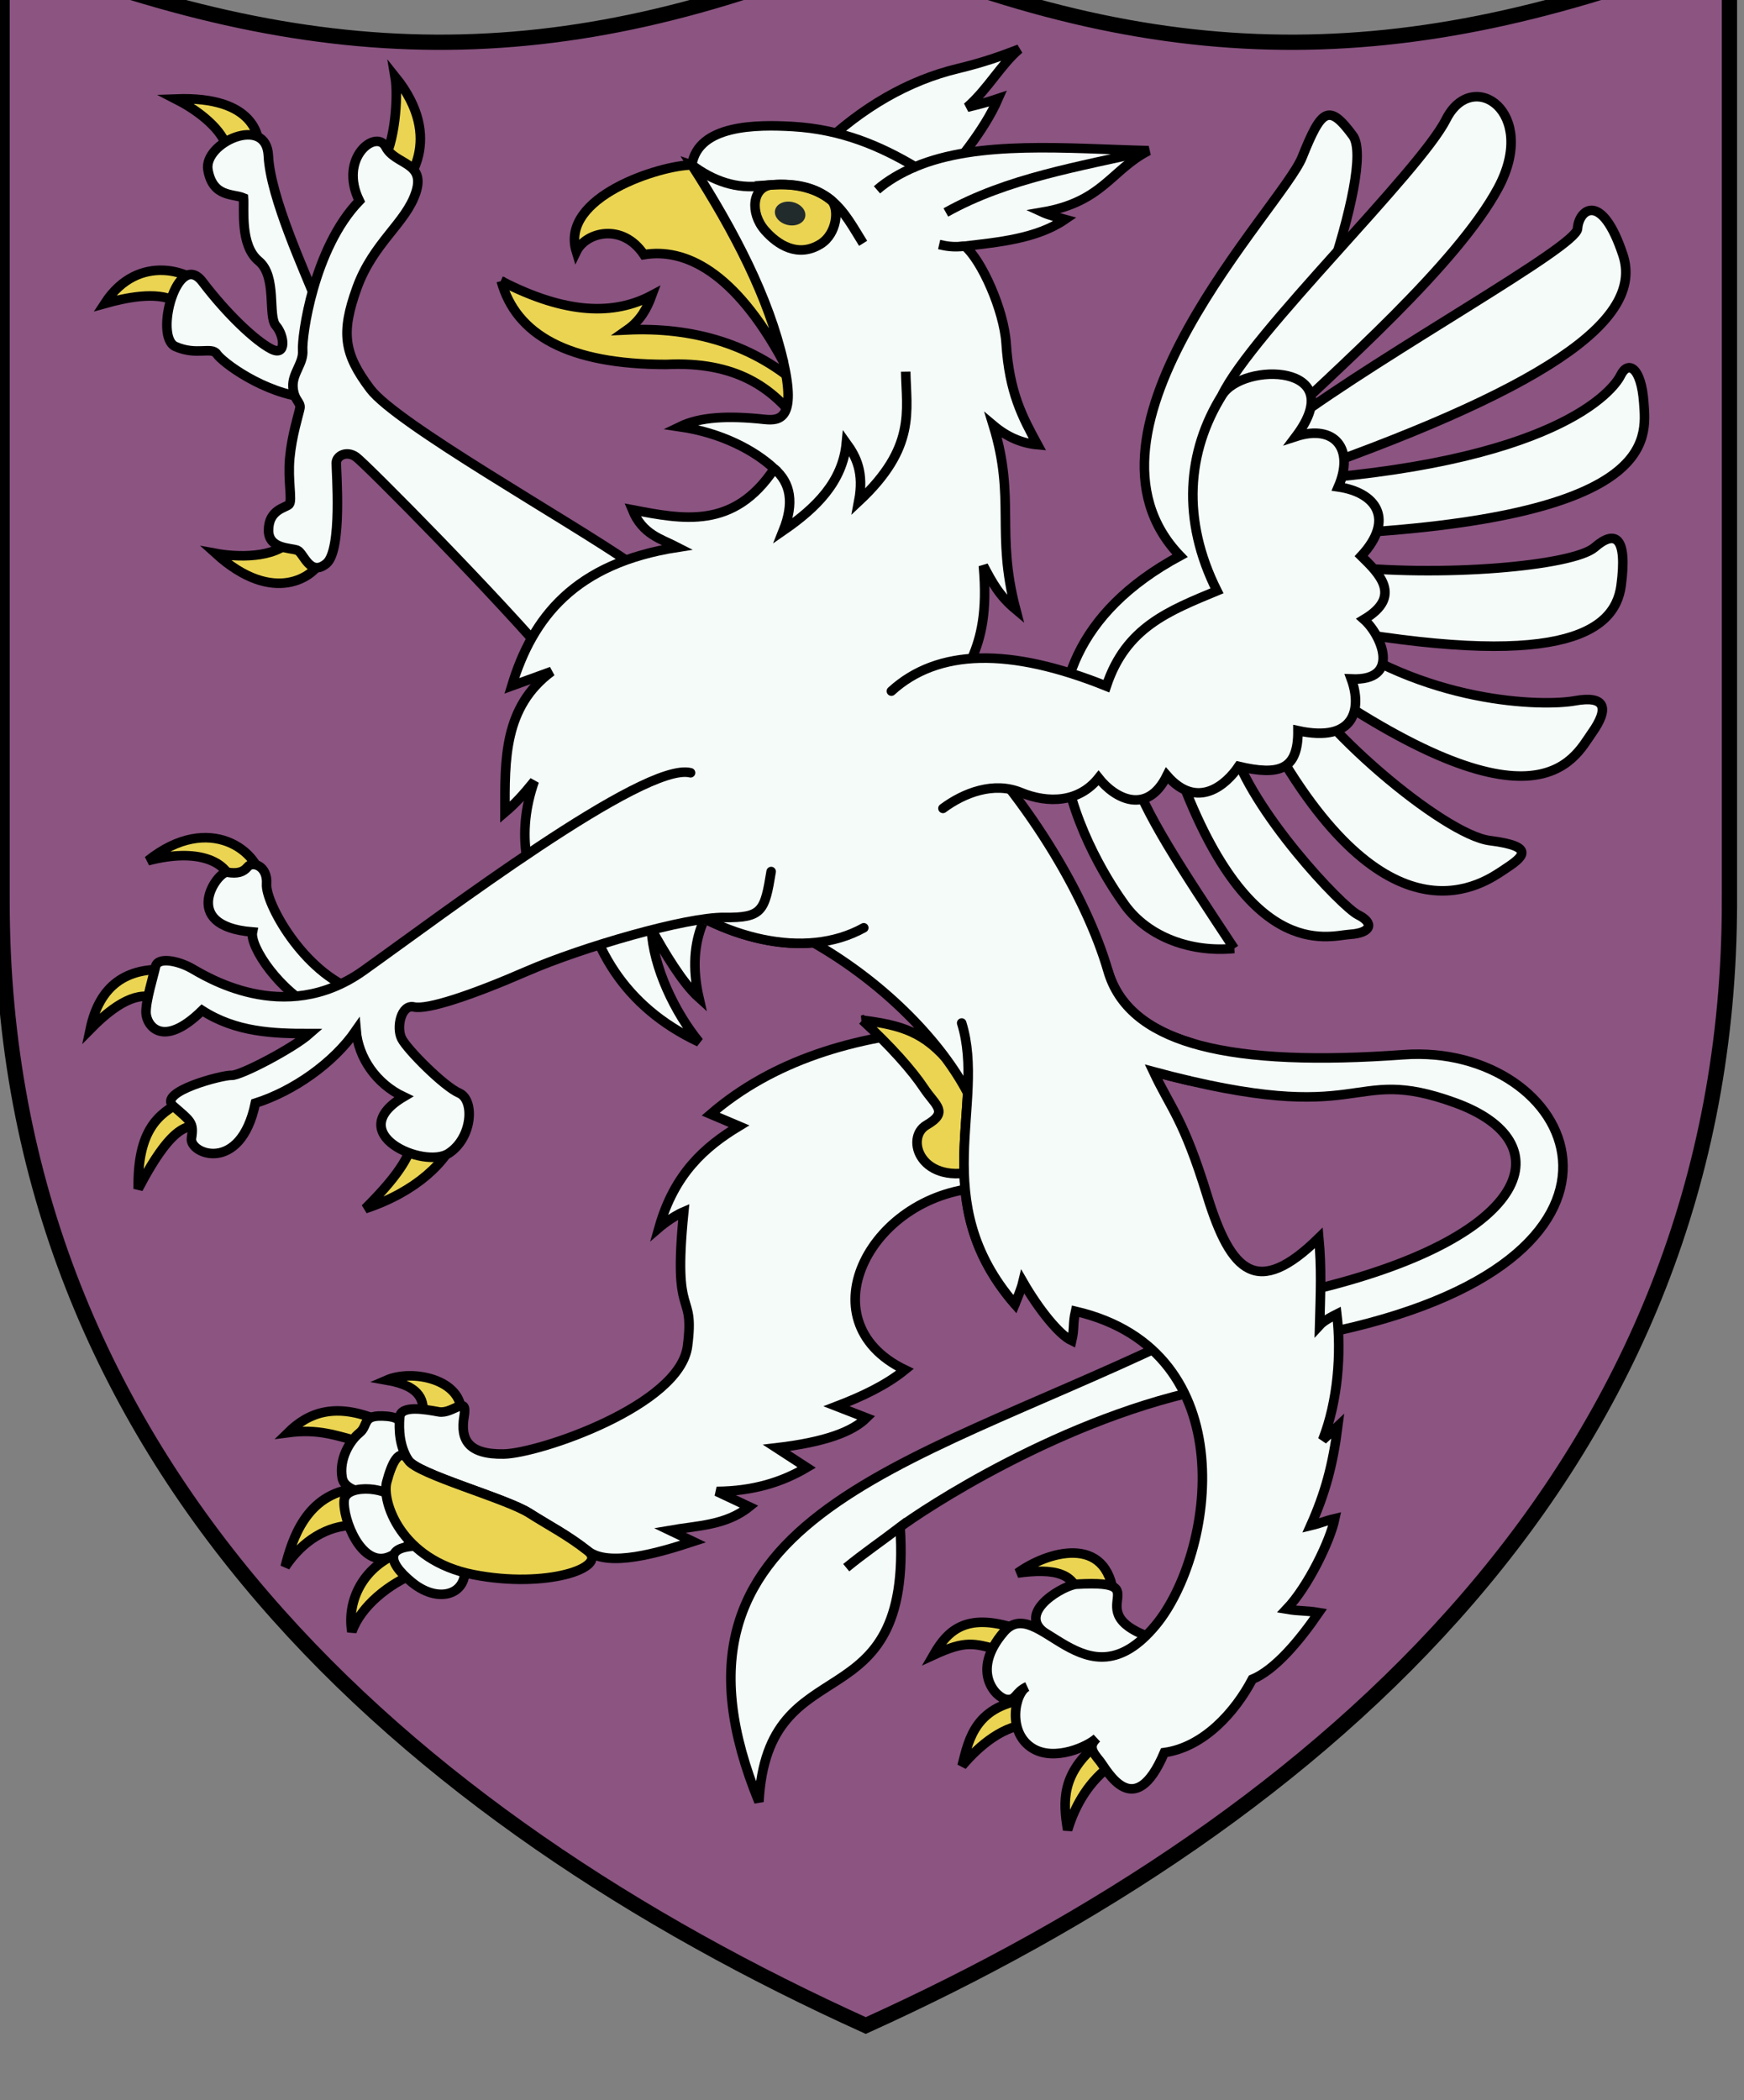 <?xml version="1.0" encoding="UTF-8" standalone="no"?>
<!-- Created with Inkscape (http://www.inkscape.org/) -->

<svg
   xmlns:dc="http://purl.org/dc/elements/1.1/"
   xmlns:cc="http://creativecommons.org/ns#"
   xmlns:rdf="http://www.w3.org/1999/02/22-rdf-syntax-ns#"
   xmlns:svg="http://www.w3.org/2000/svg"
   xmlns="http://www.w3.org/2000/svg"
   xmlns:sodipodi="http://sodipodi.sourceforge.net/DTD/sodipodi-0.dtd"
   xmlns:inkscape="http://www.inkscape.org/namespaces/inkscape"
   width="96.673mm"
   height="116.405mm"
   viewBox="0 0 96.673 116.405"
   version="1.1"
   id="svg17568"
   inkscape:version="0.92.3 (2405546, 2018-03-11)"
   sodipodi:docname="COA Hengfors league.svg">
  <rect x="0" y="0" width="96.673" height="116.405" fill="#808080" stroke="none"/>
  <defs
     id="defs17562" />
  <sodipodi:namedview
     id="base"
     pagecolor="#ffffff"
     bordercolor="#666666"
     borderopacity="1.0"
     inkscape:pageopacity="0.0"
     inkscape:pageshadow="2"
     inkscape:zoom="0.7"
     inkscape:cx="252.49074"
     inkscape:cy="406.6163"
     inkscape:document-units="mm"
     inkscape:current-layer="layer1"
     showgrid="false"
     inkscape:window-width="1920"
     inkscape:window-height="1017"
     inkscape:window-x="-4"
     inkscape:window-y="-4"
     inkscape:window-maximized="1"
     fit-margin-top="0"
     fit-margin-left="0"
     fit-margin-right="0"
     fit-margin-bottom="0" />
  <g
     inkscape:label="Layer 1"
     inkscape:groupmode="layer"
     id="layer1"
     transform="translate(278.146,-154.887)">
    <g
       transform="matrix(0.282,0,0,0.282,-668.208,-4393.247)"
       id="g15782">
      <path
         sodipodi:nodetypes="scccscs"
         inkscape:connector-curvature="0"
         id="use16770-6-87-4"
         d="m 1723.15,16305.342 v -187.696 c -61.825,24.552 -108.968,25.557 -169.771,0 -60.803,25.557 -107.946,24.552 -169.771,0 v 187.696 c 0,110.882 80.314,180.402 169.77,220.905 89.457,-40.503 169.772,-110.023 169.772,-220.905 z"
         style="opacity:1;fill:#8b5481;fill-opacity:1;stroke:#000000;stroke-width:3;stroke-linecap:butt;stroke-linejoin:miter;stroke-miterlimit:4;stroke-dasharray:none" />
      <g
         transform="translate(0,-472.55)"
         id="g15469">
        <path
           inkscape:connector-curvature="0"
           id="path3282-3-4"
           style="color:#000000;display:inline;overflow:visible;visibility:visible;opacity:1;fill:#ead452;fill-opacity:1;fill-rule:evenodd;stroke:#000000;stroke-width:1.875;stroke-linecap:butt;stroke-linejoin:miter;stroke-miterlimit:4;stroke-dasharray:none;stroke-dashoffset:0;stroke-opacity:1;marker:none"
           d="m 1454.094,16884.087 c -4.925,-1.246 -8.225,-2.622 -14.276,-1.825 3.959,-3.902 9.233,-6.053 17.885,-2.36 m -17.3,-173.111 c -3.219,3.725 -10.761,3.41 -14.815,2.66 11.587,10.512 19.466,4.209 20.486,1.697 m 12.311,-78.615 c 2.385,-3.573 3.166,-12.736 2.472,-16.799 10.034,12.457 1.888,21.208 1.208,22.001 m -34.298,-8.29 c -1.441,-4.046 -6.374,-7.441 -10.048,-9.312 15.991,-0.599 16.204,7.922 16.434,8.941 m -16.445,30.807 c -3.802,-2.002 -9.958,-0.639 -13.93,0.469 6.772,-10.419 17.631,-5.867 18.869,-3.459 m 172.656,259.344 c 0.169,-6.703 -5.122,-7.317 -12.102,-6.369 5.618,-4.104 17.738,-7.954 18.936,4.671 m -22.653,10.399 c -4.925,-1.246 -6.398,-1.902 -12.796,1.043 2.96,-5.156 6.743,-8.596 17.171,-4.879 m 1.952,18.467 c -5.169,0.08 -10.024,4.069 -13.5,8.184 1.37,-5.463 2.654,-12.043 13.543,-13.201 m 15.906,12.97 c -4.277,3.056 -7.16,7.666 -8.701,12.827 -0.929,-5.554 -1.265,-11.133 6.012,-17 m -132.7,-64.568 c 0.074,-2.429 0.012,-5.594 -7.152,-6.843 4.97,-2.159 14.822,-0.207 14.645,6.496 m -21.11,22.017 c -5.169,0.08 -10.047,2.981 -13.5,8.183 1.37,-5.462 4.193,-14.306 13.693,-15.363 m 12.282,16.469 c -5.599,2.174 -11.143,6.699 -12.867,11.649 -0.929,-5.554 1.653,-11.918 8.249,-15.067 m 4.004,-81.754 c -1.029,2.816 -1.816,5.909 -9.645,13.682 9.915,-3.289 16.153,-9.131 18.335,-15.049 m -44.849,-49.8 c -1.037,-3.075 -5.963,-6.189 -16.197,-3.539 12.136,-9.696 22.219,-1.719 22.331,4.381 m -15.655,42.934 c -4.554,2.396 -8.733,5.528 -8.572,17.161 7.282,-13.868 10.255,-12.482 13.554,-12.248 m -7.753,-30.82 c -8.07,-0.484 -13.407,3.04 -15.227,11.693 6.194,-6.302 10.44,-7.47 13.58,-5.724" />
        <path
           inkscape:connector-curvature="0"
           id="path3262-9-7"
           style="color:#000000;display:inline;overflow:visible;visibility:visible;opacity:1;fill:#f5fbf8;fill-opacity:1;fill-rule:evenodd;stroke:#000000;stroke-width:1.875;stroke-linecap:butt;stroke-linejoin:miter;stroke-miterlimit:4;stroke-dasharray:none;stroke-dashoffset:0;stroke-opacity:1;marker:none"
           d="m 1460.284,16892.107 c 0.22,2.805 -9.129,2.812 -9.815,-0.93 -0.686,-3.74 1.502,-7.331 3.38,-8.851 1.932,-1.565 0.304,-3.709 5.364,-3.282 5.158,0.433 1.566,3.905 5.736,8.863 -4.519,-0.78 -4.664,4.2 -4.664,4.2 z" />
        <path
           inkscape:connector-curvature="0"
           id="path2197-7-6"
           style="color:#000000;display:inline;overflow:visible;visibility:visible;opacity:1;fill:#f5fbf8;fill-opacity:1;fill-rule:evenodd;stroke:#000000;stroke-width:1.875;stroke-linecap:butt;stroke-linejoin:miter;stroke-miterlimit:4;stroke-dasharray:none;stroke-dashoffset:0;stroke-opacity:1;marker:none"
           d="m 1443.893,16678.888 c -8.884,-0.832 -17.02,-7.058 -18.07,-8.622 -1.017,-1.514 -3.97,0.377 -8.15,-1.479 -4.27,-1.9 0.43,-19.159 5.318,-12.727 4.837,6.366 10.342,11.551 13.491,13.198 3.148,1.645 2.593,-2.699 0.965,-4.546 -1.677,-1.902 0.29,-9.693 -3.401,-12.731 -3.742,-3.082 -2.78,-10.318 -2.984,-12.404 -2.042,-0.857 -6.03,-0.07 -6.986,-5.489 -0.938,-5.319 11.494,-10.969 11.872,-2.783 0.379,8.191 7.289,23.031 9.586,28.934"
           sodipodi:nodetypes="ccccccccccc" />
        <path
           inkscape:connector-curvature="0"
           id="path2187-2-6"
           style="color:#000000;display:inline;overflow:visible;visibility:visible;opacity:1;fill:#f5fbf8;fill-opacity:1;fill-rule:evenodd;stroke:#000000;stroke-width:1.875;stroke-linecap:butt;stroke-linejoin:miter;stroke-miterlimit:4;stroke-dasharray:none;stroke-dashoffset:0;stroke-opacity:1;marker:none"
           d="m 1492.599,16731.803 c -11.085,-13.261 -37.556,-39.984 -39.428,-41.316 -1.801,-1.282 -3.832,-0.266 -3.869,1.167 -0.036,1.43 1.246,17.142 -1.947,19.787 -3.255,2.695 -4.454,-2.098 -5.703,-2.599 -1.288,-0.518 -5.673,-0.211 -5.667,-3.929 0.01,-4.142 3.448,-4.414 4.057,-5.112 0.664,-0.758 -0.298,-4.685 0.116,-9.093 0.413,-4.409 1.689,-8.337 1.983,-9.738 0.273,-1.3 -1.2,-1.531 -1.357,-4.239 -0.158,-2.711 2.11,-4.592 1.913,-7.206 -0.198,-2.629 2.105,-20.032 11.14,-29.37 -4.17,-8.5 3.348,-14.178 5.185,-10.603 1.837,3.576 7.888,2.9 5.93,8.937 -1.959,6.034 -8.386,9.9 -11.597,18.788 -3.2,8.855 -2.547,12.974 2.611,19.834 5.168,6.873 38.774,25.692 51.411,34.426 l 12.422,7.967"
           sodipodi:nodetypes="ccccccccccccccccc" />
        <path
           inkscape:connector-curvature="0"
           id="path3246-4-3"
           style="color:#000000;display:inline;overflow:visible;visibility:visible;opacity:1;fill:#f5fbf8;fill-opacity:1;fill-rule:evenodd;stroke:#000000;stroke-width:1.875;stroke-linecap:butt;stroke-linejoin:miter;stroke-miterlimit:4;stroke-dasharray:none;stroke-dashoffset:0;stroke-opacity:1;marker:none"
           d="m 1614.521,16923.988 c -23.136,-5.358 -1.613,-12.984 -19.716,-11.935 -2.335,0.137 -11.367,5.206 -6.664,9.216 4.643,3.959 13.998,10.353 26.38,2.719 z" />
        <path
           inkscape:connector-curvature="0"
           id="path3258-6-3"
           style="color:#000000;display:inline;overflow:visible;visibility:visible;opacity:1;fill:#f5fbf8;fill-opacity:1;fill-rule:evenodd;stroke:#000000;stroke-width:1.875;stroke-linecap:butt;stroke-linejoin:miter;stroke-miterlimit:4;stroke-dasharray:none;stroke-dashoffset:0;stroke-opacity:1;marker:none"
           d="m 1569.482,16802.949 c -18.608,1.282 -34.463,6.293 -46.594,16.716 1.855,0.787 3.71,1.574 5.565,2.361 -6.714,4.058 -12.714,9.366 -15.705,19.946 0,0 2.416,-2.08 4.859,-3.12 -2.234,22.238 2.23,14.845 0.735,26.419 -1.501,11.673 -29.155,21.078 -36.138,21.194 -6.993,0.117 -8.544,-2.844 -7.787,-7.354 0.756,-4.499 -2.176,-0.431 -4.972,-0.937 -2.7,-0.49 -7.495,-1.36 -7.678,1.047 -0.184,2.409 -0.086,5.701 1.712,8.486 1.766,2.733 19.201,7.464 23.746,10.365 3.856,2.461 7.429,4.238 11.518,7.452 4.132,3.249 13.971,0.345 20.688,-1.86 -1.53,-0.732 -3.059,-1.463 -4.589,-2.195 5.384,-0.942 11.041,-0.936 15.631,-4.643 -2.136,-1.004 -4.272,-2.008 -6.409,-3.012 7.231,-0.04 12.913,-1.86 17.709,-4.697 -1.985,-1.29 -3.969,-2.58 -5.954,-3.87 9.687,-1.128 15,-3.217 17.693,-5.883 -1.956,-0.761 -3.911,-1.522 -5.867,-2.283 4.989,-1.919 9.677,-4.115 13.436,-7.166 -20.108,-9.692 -6.394,-35.166 15.82,-35.837" />
        <path
           inkscape:connector-curvature="0"
           id="path3264-0-2"
           style="color:#000000;display:inline;overflow:visible;visibility:visible;opacity:1;fill:#f5fbf8;fill-opacity:1;fill-rule:evenodd;stroke:#000000;stroke-width:1.875;stroke-linecap:butt;stroke-linejoin:miter;stroke-miterlimit:4;stroke-dasharray:none;stroke-dashoffset:0;stroke-opacity:1;marker:none"
           d="m 1460.615,16895.831 c 0.138,-2.681 -9.415,-3.814 -9.759,-0.282 -0.35,3.629 3.412,13.47 8.91,11.086 5.462,-2.367 4.022,-3.869 3.114,-5.018 -0.868,-1.099 -2.41,-3.007 -2.265,-5.786 z" />
        <path
           inkscape:connector-curvature="0"
           id="path3266-9-7"
           style="color:#000000;display:inline;overflow:visible;visibility:visible;opacity:1;fill:#f5fbf8;fill-opacity:1;fill-rule:evenodd;stroke:#000000;stroke-width:1.875;stroke-linecap:butt;stroke-linejoin:miter;stroke-miterlimit:4;stroke-dasharray:none;stroke-dashoffset:0;stroke-opacity:1;marker:none"
           d="m 1467.218,16904.584 c -8.657,-0.501 -8.037,3.019 -3.06,7.096 5.794,4.747 12.114,1.927 10.008,-4.737" />
        <path
           inkscape:connector-curvature="0"
           id="path3260-2-6"
           style="color:#000000;display:inline;overflow:visible;visibility:visible;opacity:1;fill:#ead452;fill-opacity:1;fill-rule:evenodd;stroke:#000000;stroke-width:1.875;stroke-linecap:butt;stroke-linejoin:miter;stroke-miterlimit:4;stroke-dasharray:none;stroke-dashoffset:0;stroke-opacity:1;marker:none"
           d="m 1476.228,16910.164 c -14.332,-2.828 -17.999,-14.418 -17.025,-18.132 0.949,-3.621 2.479,-7.11 4.277,-4.325 1.766,2.733 19.201,7.464 23.746,10.365 3.856,2.461 7.429,4.238 11.518,7.452 4.132,3.249 -8.185,7.467 -22.516,4.64 z" />
        <path
           inkscape:connector-curvature="0"
           id="path3278-3-3"
           style="color:#000000;display:inline;overflow:visible;visibility:visible;opacity:1;fill:#f5fbf8;fill-opacity:1;fill-rule:evenodd;stroke:#000000;stroke-width:1.875;stroke-linecap:butt;stroke-linejoin:miter;stroke-miterlimit:4;stroke-dasharray:none;stroke-dashoffset:0;stroke-opacity:1;marker:none"
           d="m 1445.467,16799.079 c -7.191,-3.37 -13.235,-12.33 -12.641,-15.216 -14.582,-1.169 -6.825,-12.056 -4.946,-11.738 1.982,0.326 3.126,0 4.004,-1.071 0.935,-1.139 3.966,-0.22 3.718,3.393 -0.254,3.716 7.252,17.401 17.559,20.957" />
        <path
           inkscape:connector-curvature="0"
           id="path3256-2-7"
           style="color:#000000;display:inline;overflow:visible;visibility:visible;opacity:1;fill:#ead452;fill-opacity:1;fill-rule:evenodd;stroke:#000000;stroke-width:1.875;stroke-linecap:butt;stroke-linejoin:miter;stroke-miterlimit:4;stroke-dasharray:none;stroke-dashoffset:0;stroke-opacity:1;marker:none"
           d="m 1552.715,16801.193 c 7.701,0.999 12.243,2.289 17.455,8.69 0,0 17.046,17.387 5.59,20.758 -11.545,3.396 -14.808,-6.288 -10.45,-8.823 4.476,-2.604 1.813,-3.791 -0.485,-7.243 -2.342,-3.518 -6.447,-8.15 -12.109,-13.382 z" />
        <path
           id="path15245"
           style="fill:#f5fbf8;fill-opacity:1;fill-rule:evenodd;stroke:#000000;stroke-width:1.875;stroke-linecap:round;stroke-linejoin:miter;stroke-miterlimit:4;stroke-dasharray:none;stroke-opacity:1"
           d="m 1609.941,16811.326 c 42.747,11.467 37.887,-1.655 59.26,6.093 21.247,7.703 15.222,26.071 -26.425,36.405 -8.976,2.687 -18.773,5.713 -30.105,10.759 -52.047,24.758 -102.905,34.966 -80.291,90.238 1.683,-31.446 30.309,-14.335 27.748,-54.002 -3.734,2.848 -7.199,5.199 -10.588,7.987 3.389,-2.788 6.854,-5.139 10.588,-7.987 3.816,-2.911 32.161,-21.921 61.992,-27.48 11.306,-2.267 15.352,-9.279 24.139,-11.144 67.08,-14.9 46.273,-56.636 12.854,-54.214 -33.448,2.424 -53.859,-1.773 -58.119,-16.475"
           inkscape:connector-curvature="0"
           sodipodi:nodetypes="cccccccccccc" />
        <path
           id="use15252"
           style="fill:#f5fbf8;fill-opacity:1;fill-rule:evenodd;stroke:#000000;stroke-width:1.875;stroke-linecap:round;stroke-linejoin:miter;stroke-miterlimit:4;stroke-dasharray:none;stroke-opacity:1"
           d="m 1617.606,16805.745 c -8.945,-2.662 -14.593,-7.27 -16.613,-14.239 -4.241,-14.638 -16.097,-34.923 -32.452,-50.446 -17.428,-21.256 -31.661,-28.725 -42.841,-28.852 -15.321,-0.174 -24.912,13.44 -29.139,24.254 -7.846,25.528 23.109,51.603 46.551,49.507 14.586,8.347 25.348,20.025 30.289,29.516 -0.641,12.674 -3.482,26.743 9.293,41.534 0.458,-1.137 1.242,-2.951 1.58,-4.376 3.086,5.356 7.111,10.383 9.588,11.539 0.566,-2.462 0.183,-3.315 0.749,-5.777 33.499,7.773 27.247,47.839 15.742,61.713 -13.925,16.793 -23.095,-6.516 -29.828,1.312 -6.681,7.769 -1.504,12.999 0.531,13.262 1.937,0.25 1.63,-1.4 4.07,-2.519 -2.441,1.119 -4.085,9.057 1.104,12.165 4.323,2.59 10.804,-0.393 12.572,-2.043 -1.768,1.65 -0.792,2.811 0.603,4.54 1.349,1.675 6.719,12.318 12.662,-1.687 7.746,-1.076 13.921,-7.989 17.296,-14.404 4.407,-1.834 9.139,-7.408 13.059,-13.117 -2.603,-0.443 -3.716,-0.226 -6.319,-0.671 4.271,-4.503 8.573,-13.473 9.479,-17.792 -2.143,0.509 -2.598,0.856 -4.741,1.366 2.834,-6.34 4.36,-11.931 5.325,-19.517 -1.691,1.595 -1.281,1.1 -2.972,2.695 2.974,-7.547 3.709,-17.065 2.781,-24.743 -0.922,0.463 -2.568,1.295 -3.38,2.185 0.174,-6.309 0.391,-11.217 -0.159,-17.157 -12.059,11.829 -17.243,6.969 -21.96,-8.357 -4.641,-15.078 -7.103,-17.017 -10.534,-24.31 2.429,0.652 4.705,1.224 6.84,1.725"
           inkscape:connector-curvature="0"
           sodipodi:nodetypes="cccccccccccccccccccccccccccccccc" />
        <g
           id="g15010"
           transform="matrix(1.001,0.23,-0.23,1.001,3760.162,-329.303)"
           style="stroke-width:0.974">
          <path
             sodipodi:nodetypes="csccccc"
             inkscape:connector-curvature="0"
             id="path17881-2-8"
             d="m 1595.099,16575.404 c 6.111,-9.218 13.496,-16.128 22.228,-20.473 4.542,-2.261 7.615,-4.237 10.613,-6.269 -2.804,3.791 -4.082,8.714 -7.209,13.071 1.826,-0.906 3.643,-1.842 5.407,-2.934 -1.248,6.686 -4.966,13.714 -7.877,19.672 z"
             style="opacity:1;fill:#f5fbf8;fill-opacity:1;stroke:#000000;stroke-width:1.825;stroke-miterlimit:4;stroke-dasharray:none;stroke-dashoffset:4.58;stroke-opacity:1" />
          <path
             sodipodi:nodetypes="ccccccc"
             inkscape:connector-curvature="0"
             id="path17829-5-8"
             d="m 1541.263,16614.115 c 13.642,3.493 22.597,1.525 28.697,-3.772 -0.325,2.604 -1.004,5.158 -3.115,7.497 11.884,-3.336 24.366,-2.934 35.683,3.679 l 0.472,6.46 c -6.507,-5.663 -14.611,-8.966 -27.375,-5.376 -18.388,4.229 -29.31,0.859 -34.361,-8.488 z"
             style="opacity:1;fill:#ead452;fill-opacity:1;stroke:#000000;stroke-width:1.825;stroke-miterlimit:4;stroke-dasharray:none;stroke-dashoffset:4.58;stroke-opacity:1" />
          <path
             sodipodi:nodetypes="cccccccccccccccccccccccccccccc"
             inkscape:connector-curvature="0"
             d="m 1643.402,16677.868 c -0.649,-11.41 5.546,-14.28 0,-31.311 2.408,2.768 4.214,4.888 7.907,6.766 -7.054,-13.427 -4.719,-20.635 -12.06,-33.361 3.152,1.615 6.162,2.094 9.062,1.698 -4.01,-4.531 -7.489,-8.499 -10.195,-17.541 -1.831,-6.12 -8.142,-14.482 -11.874,-16.377 5.938,-2.118 13.083,-4.441 17.538,-9.275 -1.676,-0.07 -3.374,-0.134 -4.531,-0.378 10.816,-4.514 11.027,-10.849 17.18,-16.032 -15.527,3.16 -32.119,5.309 -42.857,13.015 -7.331,-2.347 -15.234,-3.834 -24.544,-2.264 -6.803,1.148 -17.762,3.69 -17.181,11.506 l 25.488,32.725 c 4.922,10.145 1.903,11.249 -1.038,11.6 -7.051,0.84 -12.145,2.311 -15.481,4.998 8.004,-0.654 14.918,1.192 19.422,3.785 v 0 c -4.946,13.115 -14.841,13.377 -24.697,13.737 2.977,4.21 6.56,4.183 10.012,5.068 -18.448,7.368 -24.047,19.32 -24.965,32.943 l 6.809,-4.401 c -7.453,8.722 -4.917,18.514 -2.67,28.275 1.58,-2.118 2.619,-3.969 4.138,-7.069 -1.141,10.413 2.431,19.196 10.546,26.408 0.195,-4.099 0.49,-8.113 1.736,-11.337 4.936,13.269 14.109,23.161 29.639,26.52 -5.77,-4.475 -11.743,-11.916 -13.757,-19.035 3.57,3.953 8.165,8.757 11.823,10.779 -2.549,-5.303 -3.155,-9.898 -2.491,-14.028"
             style="opacity:1;fill:#f5fbf8;fill-opacity:1;stroke:#000000;stroke-width:1.825;stroke-miterlimit:4;stroke-dasharray:none;stroke-dashoffset:4.58;stroke-opacity:1"
             id="path17875-5-2" />
          <path
             id="use24216-1-7"
             style="opacity:1;fill:#ead452;fill-opacity:1;stroke:#000000;stroke-width:1.825;stroke-miterlimit:4;stroke-dasharray:none;stroke-dashoffset:4.58;stroke-opacity:1"
             d="m 1587.655,16584.569 c -3.676,1.187 -2.954,6.216 0.618,8.798 2.995,2.165 7.347,3.73 10.95,0.189 2.674,-2.628 2.039,-7.488 0.149,-8.637 -2.84,-1.384 -6.689,-1.869 -11.718,-0.35 z"
             inkscape:connector-curvature="0"
             sodipodi:nodetypes="csscc" />
          <path
             sodipodi:nodetypes="ccccc"
             inkscape:connector-curvature="0"
             id="path17843-2-2"
             d="m 1600.238,16637.422 c 3.737,1.95 5.198,5.601 4.339,11.136 5.148,-5.628 8.982,-11.631 8.01,-19.005 2.443,2.138 4.598,4.724 4.806,10.336 8.468,-12.563 4.986,-18.946 3.204,-26.208"
             style="opacity:1;fill:none;fill-opacity:1;stroke:#000000;stroke-width:1.825;stroke-miterlimit:4;stroke-dasharray:none;stroke-dashoffset:4.58;stroke-opacity:1" />
          <path
             id="path24228-0-7"
             style="opacity:1;fill:#ead452;fill-opacity:1;stroke:#000000;stroke-width:1.825;stroke-miterlimit:4;stroke-dasharray:none;stroke-dashoffset:4.58;stroke-opacity:1"
             d="m 1571.848,16584.314 c -5.743,1.321 -23.316,11.581 -17.836,21.086 0.926,-4.068 7.344,-7.389 12.738,-2.319 7.335,-3.01 17.581,-0.798 30.585,13.958 -5.416,-11.206 -14.57,-22.051 -25.488,-32.725 z"
             inkscape:connector-curvature="0"
             sodipodi:nodetypes="ccccc" />
          <path
             style="opacity:1;fill:none;fill-opacity:1;stroke:#000000;stroke-width:1.825;stroke-miterlimit:4;stroke-dasharray:none;stroke-dashoffset:4.58;stroke-opacity:1"
             d="m 1571.848,16584.314 c 4.689,2.067 9.35,2.603 14.065,0.849 12.087,-4.497 16.292,1.495 21.24,6.413"
             id="path17845-7-7"
             inkscape:connector-curvature="0" />
          <path
             sodipodi:nodetypes="cc"
             inkscape:connector-curvature="0"
             id="path17883-8-3"
             d="m 1621.264,16582.272 c 10.013,-9.074 22.891,-14.232 35.165,-20.215"
             style="opacity:1;fill:none;fill-opacity:1;stroke:#000000;stroke-width:1.825;stroke-miterlimit:4;stroke-dasharray:none;stroke-dashoffset:4.58;stroke-opacity:1" />
          <path
             sodipodi:nodetypes="cc"
             inkscape:connector-curvature="0"
             id="path17885-6-8"
             d="m 1607.447,16581.005 c 1.576,-2.164 3.66,-4.125 6.125,-5.933"
             style="opacity:1;fill:none;fill-opacity:1;stroke:#000000;stroke-width:1.825;stroke-miterlimit:4;stroke-dasharray:none;stroke-dashoffset:4.58;stroke-opacity:1" />
          <ellipse
             ry="2.24"
             rx="2.95"
             cy="16589.146"
             cx="1592.262"
             id="path17889-4-6"
             style="opacity:1;fill:#222b2c;fill-opacity:1;stroke:none;stroke-width:1.825;stroke-miterlimit:4;stroke-dasharray:none;stroke-dashoffset:4.58;stroke-opacity:1" />
          <path
             sodipodi:nodetypes="cc"
             inkscape:connector-curvature="0"
             id="path17895-5-0"
             d="m 1626.242,16587.742 c -2.145,0.776 -3.601,0.801 -4.86,0.797"
             style="opacity:1;fill:none;fill-opacity:1;stroke:#000000;stroke-width:1.825;stroke-miterlimit:4;stroke-dasharray:none;stroke-dashoffset:4.58;stroke-opacity:1" />
        </g>
        <path
           inkscape:connector-curvature="0"
           id="path2227-2-1"
           style="color:#000000;display:inline;overflow:visible;visibility:visible;opacity:1;fill:#f5fbf8;fill-opacity:1;fill-rule:evenodd;stroke:#000000;stroke-width:1.875;stroke-linecap:butt;stroke-linejoin:miter;stroke-miterlimit:4;stroke-dasharray:none;stroke-dashoffset:0;stroke-opacity:1;marker:none"
           d="m 1636.715,16683.773 c 19.36,-14.261 56.359,-34.572 56.574,-38.146 0.229,-3.769 4.738,-7.501 8.926,5.162 4.245,12.837 -15.172,26.501 -67.485,44.499 54.449,-3.234 65.649,-17.999 67.028,-20.829 1.459,-2.993 4.062,-1.657 4.56,5.452 0.497,7.079 2.775,22.643 -61.247,25.773" />
        <path
           inkscape:connector-curvature="0"
           id="path2229-0-9"
           style="color:#000000;display:inline;overflow:visible;visibility:visible;opacity:1;fill:#f5fbf8;fill-opacity:1;fill-rule:evenodd;stroke:#000000;stroke-width:1.875;stroke-linecap:butt;stroke-linejoin:miter;stroke-miterlimit:4;stroke-dasharray:none;stroke-dashoffset:0;stroke-opacity:1;marker:none"
           d="m 1646.025,16711.873 c 20.328,2.398 46.416,0.06 50.622,-3.599 4.099,-3.567 6.464,-2.06 5.21,7.472 -1.254,9.542 -12.662,16.651 -59.037,8.15 20.323,15.285 43.701,15.654 49.958,14.527 6.068,-1.094 6.783,1.459 3.313,6.352 -3.528,4.975 -10.878,22.025 -60.093,-13.649 5.299,11.889 30.952,33.628 40.059,34.776 9.302,1.172 6.489,3.281 2.764,5.722 -3.628,2.377 -22.062,16.18 -45.303,-24.672" />
        <path
           inkscape:connector-curvature="0"
           id="path2231-6-2"
           style="color:#000000;display:inline;overflow:visible;visibility:visible;opacity:1;fill:#f5fbf8;fill-opacity:1;fill-rule:evenodd;stroke:#000000;stroke-width:1.875;stroke-linecap:butt;stroke-linejoin:miter;stroke-miterlimit:4;stroke-dasharray:none;stroke-dashoffset:0;stroke-opacity:1;marker:none"
           d="m 1625.403,16747.179 c 3.775,12.969 21.56,31.751 24.752,33.319 3.12,1.534 2.75,3.549 -1.649,3.836 -4.204,0.275 -20.702,6.069 -34.71,-34.997" />
        <path
           inkscape:connector-curvature="0"
           id="path2225-5-7"
           style="color:#000000;display:inline;overflow:visible;visibility:visible;opacity:1;fill:#f5fbf8;fill-opacity:1;fill-rule:evenodd;stroke:#000000;stroke-width:1.875;stroke-linecap:butt;stroke-linejoin:miter;stroke-miterlimit:4;stroke-dasharray:none;stroke-dashoffset:0;stroke-opacity:1;marker:none"
           d="m 1625.794,16787.104 c -8.205,0.813 -16.797,-2.054 -21.528,-8.604 -4.658,-6.449 -31.04,-45.902 10.88,-68.572 -23.723,-24.656 20.114,-68.619 24.002,-78.327 3.818,-9.534 5.237,-10.677 9.974,-4.246 4.647,6.309 -10.94,48.8 -20.176,63.855 -9.189,14.977 1.245,26.419 -15.654,39.143 -16.899,12.724 -8.245,25.345 12.501,56.751 z" />
        <path
           inkscape:connector-curvature="0"
           id="path2217-7-1"
           style="color:#000000;display:inline;overflow:visible;visibility:visible;opacity:1;fill:#f5fbf8;fill-opacity:1;fill-rule:evenodd;stroke:#000000;stroke-width:1.875;stroke-linecap:butt;stroke-linejoin:miter;stroke-miterlimit:4;stroke-dasharray:none;stroke-dashoffset:0;stroke-opacity:1;marker:none"
           d="m 1623.44,16678.32 c 5.898,-12.278 38.779,-43.811 44.028,-54.197 5.19,-10.271 18.248,-1.424 10.215,13.52 -8.06,14.996 -31.714,35.667 -44.789,48.179" />
        <path
           inkscape:connector-curvature="0"
           id="path2215-8-2"
           style="color:#000000;display:inline;overflow:visible;visibility:visible;opacity:1;fill:#f5fbf8;fill-opacity:1;fill-rule:evenodd;stroke:#000000;stroke-width:1.875;stroke-linecap:round;stroke-linejoin:miter;stroke-miterlimit:4;stroke-dasharray:none;stroke-dashoffset:0;stroke-opacity:1;marker:none"
           d="m 1558.418,16736.521 c 9.112,-8.301 23.185,-8.644 42.252,-0.98 3.815,-11.551 12.266,-14.792 21.741,-18.733 -6.994,-13.946 -5.904,-27.399 1.029,-38.487 4.075,-6.518 25.325,-6.244 14.488,8.157 7.642,-2.48 11.568,2.447 8.34,9.909 7.433,1.08 11.191,6.345 4.505,13.581 3.55,3.49 8.159,7.919 0.532,12.466 3.495,3.093 7.355,12.147 -2.488,11.699 2.147,5.878 0.701,12.586 -10.483,10.166 0.066,7.78 -3.735,8.866 -11.661,7.013 -2.389,3.558 -8.1,8.702 -14.094,1.815 -3.899,7.876 -10.233,4.551 -13.442,0.464 -3.826,4.809 -9.851,5.089 -15.283,2.85 -5.31,-2.188 -11.179,0.06 -15.303,3.129" />
        <path
           id="path2239-6-7-4"
           style="fill:#f5fbf8;fill-opacity:1;fill-rule:evenodd;stroke:#000000;stroke-width:1.875;stroke-linecap:round;stroke-linejoin:miter;stroke-miterlimit:4;stroke-dasharray:none;stroke-opacity:1"
           d="m 1582.693,16857.019 c -17.599,-20.377 -5.54,-39.396 -10.461,-55.263 m -19.246,-18.716 c -11.584,6.429 -27.946,2.123 -40.284,-7.459"
           inkscape:connector-curvature="0" />
        <path
           inkscape:connector-curvature="0"
           id="path3276-2-7"
           style="color:#000000;display:inline;overflow:visible;visibility:visible;opacity:1;fill:#f5fbf8;fill-opacity:1;fill-rule:evenodd;stroke:#000000;stroke-width:1.875;stroke-linecap:round;stroke-linejoin:miter;stroke-miterlimit:4;stroke-dasharray:none;stroke-dashoffset:0;stroke-opacity:1;marker:none"
           d="m 1534.782,16771.983 c -1.272,7.739 -1.71,9.124 -9.223,9.023 -7.399,-0.1 -27.808,5.787 -38.816,10.577 -11.085,4.821 -19.558,7.597 -22.193,7.013 -2.493,-0.557 -3.503,4.027 -2.392,6.228 1.097,2.169 8.327,9.417 11.294,10.694 3.097,1.333 2.647,8.833 -2.097,11.876 -4.828,3.098 -20.986,-3.912 -8.813,-11.139 -5.42,-2.571 -8.908,-7.711 -9.35,-13.067 -4.477,6.497 -12.376,11.97 -19.798,14.322 -2.915,14.012 -13.051,9.969 -12.557,6.881 0.495,-3.094 -0.142,-3.316 -3.56,-6.296 -3.206,-2.798 9.674,-6.156 11.442,-6.059 1.749,0.104 12.138,-5.355 15.351,-8.2 -7.263,0.01 -14.481,-0.285 -21.139,-4.554 -7.856,7.706 -10.96,2.863 -11.028,0.466 -0.067,-2.346 1.423,-7.098 1.865,-9.078 0.441,-1.976 4.407,-1.138 6.986,0.279 2.551,1.4 18.235,11.637 33.842,0.545 15.546,-11.055 55.28,-41.205 64.342,-38.922" />
      </g>
    </g>
  </g>
</svg>

